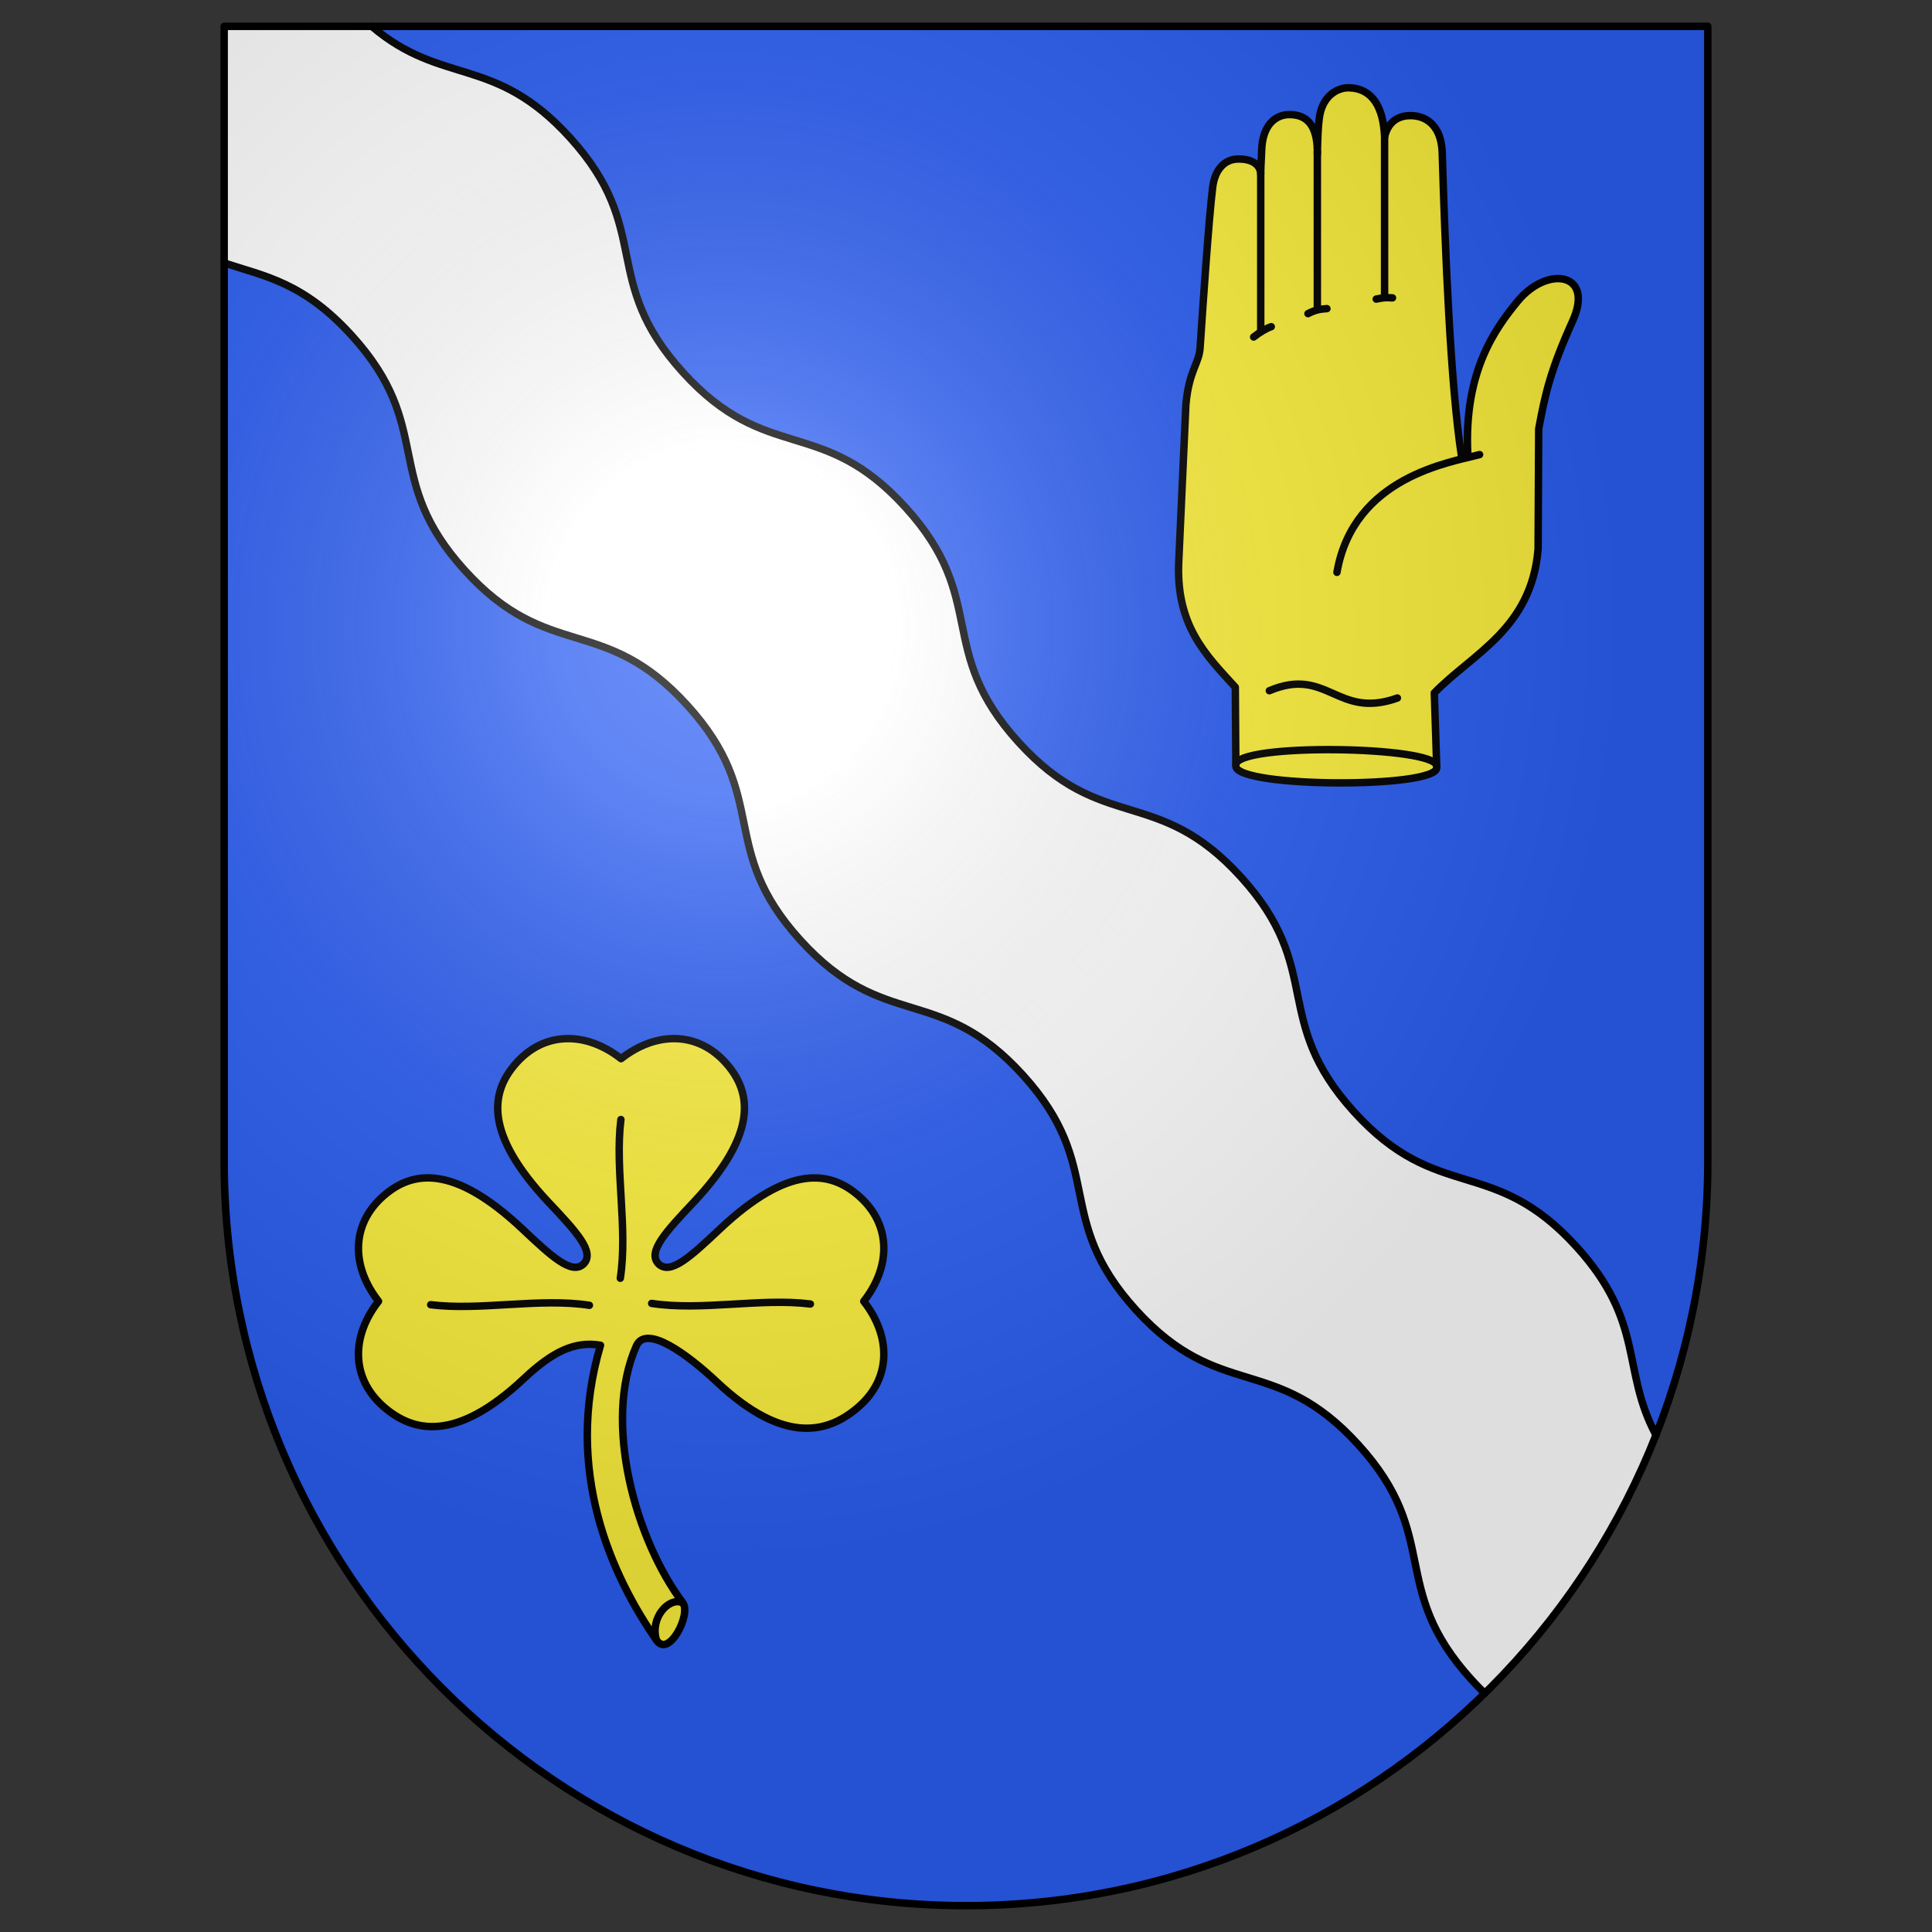 <?xml version="1.0" encoding="UTF-8" standalone="no"?><!DOCTYPE svg PUBLIC "-//W3C//DTD SVG 1.1//EN" "http://www.w3.org/Graphics/SVG/1.1/DTD/svg11.dtd"><svg width="100%" height="100%" viewBox="0 0 512 512" version="1.1" xmlns="http://www.w3.org/2000/svg" xmlns:xlink="http://www.w3.org/1999/xlink" xml:space="preserve" xmlns:serif="http://www.serif.com/" style="fill-rule:evenodd;clip-rule:evenodd;stroke-linecap:round;stroke-linejoin:round;"><rect x="0" y="0" width="512" height="512" fill="#333333" stroke="none"/><rect id="Favicon" x="0" y="0" width="512" height="512" style="fill:none;"/><clipPath id="_clip1"><rect id="Valeyres-sous-Montagny-coat_of_arms.svg" x="58.425" y="6" width="395.151" height="500"/></clipPath><g clip-path="url(#_clip1)"><g id="Fond-écu" serif:id="Fond écu"><path id="path1899" d="M59.408,6.983l-0,300.7c-0,108.984 88.017,197.334 196.592,197.334c108.575,0 196.592,-88.35 196.592,-197.334l0,-300.7l-393.184,-0Z" style="fill:#2b5df2;fill-rule:nonzero;"/></g><g id="Meubles"><g id="g2621"><path id="path3163" d="M168.642,356.674c2.619,-5.876 13.75,2.425 21.342,9.569c18.294,17.216 29.963,13.19 37.554,6.582c8.866,-7.718 8.486,-18.921 1.365,-27.969c7.122,-9.047 7.503,-20.249 -1.364,-27.969c-7.591,-6.608 -18.464,-8.403 -36.758,8.812c-7.592,7.143 -13.076,12.317 -16.261,9.239c-3.085,-3.177 2.087,-8.663 9.23,-16.254c17.215,-18.295 15.42,-29.166 8.812,-36.758c-7.718,-8.866 -18.92,-8.485 -27.968,-1.364c-9.047,-7.123 -20.25,-7.502 -27.969,1.364c-6.608,7.591 -8.403,18.463 8.812,36.758c7.144,7.591 12.317,13.076 9.247,16.25c-3.17,3.074 -8.655,-2.099 -16.247,-9.243c-18.294,-17.215 -29.166,-15.42 -36.757,-8.812c-8.867,7.718 -8.487,18.921 -1.365,27.969c-7.123,9.047 -7.502,20.25 1.364,27.969c7.591,6.608 18.941,9.678 37.235,-7.538c7.592,-7.144 13.475,-9.926 20.227,-8.771c-9.887,33.399 3.117,61.343 14.891,78.223c3.249,4.658 9.205,-6.944 6.912,-9.985c-12.488,-16.562 -21.291,-47.893 -12.302,-68.072Z" style="fill:#fcef3c;fill-rule:nonzero;stroke:#000;stroke-width:1.97px;"/><path id="path3203" d="M173.936,434.585c-1.678,-6.001 3.314,-11.162 6.612,-9.958" style="fill:#fcef3c;fill-rule:nonzero;stroke:#000;stroke-width:1.97px;"/><path id="path3241" d="M164.388,338.748c2.037,-13.184 -1.487,-29.016 0.16,-42.063" style="fill:none;fill-rule:nonzero;stroke:#000;stroke-width:1.97px;"/><path id="path3245" d="M172.694,345.418c13.183,2.038 29.016,-1.486 42.062,0.16" style="fill:none;fill-rule:nonzero;stroke:#000;stroke-width:1.97px;"/><path id="path3249" d="M156.2,345.92c-13.183,-2.036 -29.016,1.488 -42.062,-0.159" style="fill:none;fill-rule:nonzero;stroke:#000;stroke-width:1.97px;"/></g><path id="path2488" d="M59.408,69.685c10.692,3.537 20.98,5.094 33.84,19.265c22.23,24.498 7.688,37.695 29.918,62.193c22.232,24.497 36.774,11.299 59.006,35.795c22.229,24.496 7.686,37.694 29.917,62.19c22.231,24.497 36.774,11.3 59.003,35.796c22.232,24.496 7.688,37.694 29.919,62.19c22.232,24.497 36.775,11.299 59.005,35.794c22.228,24.497 7.686,37.694 29.917,62.192c1.197,1.319 2.372,2.528 3.527,3.64c19.558,-19.206 35.146,-42.469 45.392,-68.442l-0.001,-0.001c-9.268,-17.313 -2.822,-29.795 -21.026,-49.853c-22.229,-24.495 -36.77,-11.299 -58.998,-35.795c-22.231,-24.496 -7.691,-37.694 -29.921,-62.188c-22.231,-24.498 -36.77,-11.301 -59.003,-35.798c-22.229,-24.495 -7.687,-37.692 -29.918,-62.188c-22.231,-24.497 -36.772,-11.299 -59.004,-35.797c-22.231,-24.497 -7.689,-37.694 -29.92,-62.19c-20.006,-22.046 -33.786,-13.571 -52.544,-29.505l-39.109,-0l-0,62.702Z" style="fill:#fff;fill-rule:nonzero;"/><path id="path2488_1_" d="M438.851,380.297c-9.268,-17.313 -2.822,-29.795 -21.027,-49.853c-22.229,-24.495 -36.77,-11.299 -58.998,-35.795c-22.231,-24.496 -7.691,-37.694 -29.92,-62.188c-22.232,-24.498 -36.771,-11.301 -59.004,-35.798c-22.229,-24.495 -7.687,-37.692 -29.918,-62.188c-22.23,-24.497 -36.772,-11.299 -59.004,-35.797c-22.23,-24.497 -7.688,-37.694 -29.92,-62.19c-20.005,-22.046 -33.785,-13.571 -52.543,-29.505" style="fill:none;fill-rule:nonzero;stroke:#000;stroke-width:1.97px;stroke-linecap:butt;stroke-linejoin:miter;"/><path id="path2490_1_" d="M59.408,69.685c10.692,3.537 20.98,5.094 33.84,19.265c22.23,24.498 7.688,37.695 29.918,62.193c22.232,24.497 36.774,11.299 59.006,35.795c22.229,24.496 7.686,37.694 29.917,62.19c22.231,24.497 36.774,11.3 59.003,35.796c22.232,24.496 7.688,37.694 29.919,62.19c22.232,24.497 36.775,11.299 59.005,35.794c22.228,24.497 7.686,37.694 29.917,62.192c1.197,1.319 2.372,2.528 3.527,3.64" style="fill:none;fill-rule:nonzero;stroke:#000;stroke-width:1.97px;stroke-linecap:butt;stroke-linejoin:miter;"/><g id="g2609"><path id="path3209" d="M380.107,183.637c10.076,-10.404 25.766,-16.964 27.504,-38.119l0.161,-31.847c1.739,-9.431 3.158,-15.673 9.007,-28.63c5.829,-12.913 -6.779,-14.679 -14.53,-5.268c-6.021,7.308 -14.318,18.713 -13.276,40.511c0.075,1.543 -1.125,0.953 -1.621,0.853c-2.977,-18.925 -4.388,-55.143 -5.149,-80.649c-0.203,-6.732 -3.785,-9.731 -8.176,-9.846c-2.523,-0.066 -5.983,0.844 -7.093,5.61c-0.332,-7.699 -3.133,-12.838 -9.466,-12.985c-2.99,-0.069 -7.023,2.06 -7.836,7.957c-0.318,2.312 -0.423,5.155 -0.525,9.644c0.119,-6.476 -1.901,-10.49 -7.339,-10.502c-3.572,-0.008 -7.257,2.493 -7.428,9.718c-0.052,2.149 -0.181,2.885 -0.234,5.95c-0.14,-2.289 -2.184,-4.037 -6.278,-3.878c-3.283,0.13 -5.876,2.757 -6.456,7.446c-1.009,8.164 -2.549,30.695 -3.33,42.493c-0.287,4.35 -2.923,5.98 -3.767,15.055l-1.864,41.056c-1.012,17.478 7.152,25.356 14.958,33.918l0.142,20.976c0.523,5.682 53.428,5.869 53.239,0.322l-0.643,-19.785Z" style="fill:#fcef3c;fill-rule:nonzero;stroke:#000;stroke-width:1.97px;"/><path id="path3211" d="M334.108,46.051l0,41.819" style="fill:none;fill-rule:nonzero;stroke:#000;stroke-width:1.97px;"/><path id="path3213" d="M349.112,40.14l0,41.819" style="fill:none;fill-rule:nonzero;stroke:#000;stroke-width:1.97px;"/><path id="path3215" d="M366.928,36.393l0,41.819" style="fill:none;fill-rule:nonzero;stroke:#000;stroke-width:1.97px;"/><path id="path3217" d="M354.306,151.676c4.409,-25.399 30.185,-29.167 37.798,-31.204" style="fill:none;fill-rule:nonzero;stroke:#000;stroke-width:1.97px;"/><path id="path3219" d="M336.386,183.051c15.411,-6.517 17.96,7.667 33.937,1.93" style="fill:none;fill-rule:nonzero;stroke:#000;stroke-width:1.97px;"/><path id="path3221" d="M327.525,202.711c-0.126,-5.849 53.086,-5.031 53.216,0.3" style="fill:none;fill-rule:nonzero;stroke:#000;stroke-width:1.97px;"/><path id="path3223" d="M332.23,89.309c1.747,-1.361 3.452,-2.332 4.665,-2.734" style="fill:none;fill-rule:nonzero;stroke:#000;stroke-width:1.97px;"/><path id="path3225" d="M346.625,83.117c2.029,-1.04 3.291,-1.207 5.027,-1.327" style="fill:none;fill-rule:nonzero;stroke:#000;stroke-width:1.97px;"/><path id="path3227" d="M364.72,79.256c2.149,-0.436 2.447,-0.403 4.303,-0.321" style="fill:none;fill-rule:nonzero;stroke:#000;stroke-width:1.97px;"/></g></g><g id="Reflet-final" serif:id="Reflet final"><path id="path2346" d="M59.408,6.983l-0,300.7c-0,108.984 88.017,197.334 196.592,197.334c108.575,0 196.592,-88.35 196.592,-197.334l0,-300.7l-393.184,-0Z" style="fill:url(#_Radial2);fill-rule:nonzero;"/></g><g id="Contour-final" serif:id="Contour final"><path id="path3239" d="M59.408,6.983l-0,300.7c-0,108.984 88.017,197.334 196.592,197.334c108.575,0 196.592,-88.35 196.592,-197.334l0,-300.7l-393.184,-0Z" style="fill:none;fill-rule:nonzero;stroke:#000;stroke-width:1.97px;stroke-linecap:butt;stroke-linejoin:miter;"/></g></g><defs><radialGradient id="_Radial2" cx="0" cy="0" r="1" gradientUnits="userSpaceOnUse" gradientTransform="matrix(238.865,3.01096e-22,2.87946e-21,249.017,191.683,165.956)"><stop offset="0" style="stop-color:#fff;stop-opacity:0.31"/><stop offset="0.19" style="stop-color:#fff;stop-opacity:0.25"/><stop offset="0.6" style="stop-color:#6b6b6b;stop-opacity:0.13"/><stop offset="1" style="stop-color:#000;stop-opacity:0.13"/></radialGradient></defs></svg>